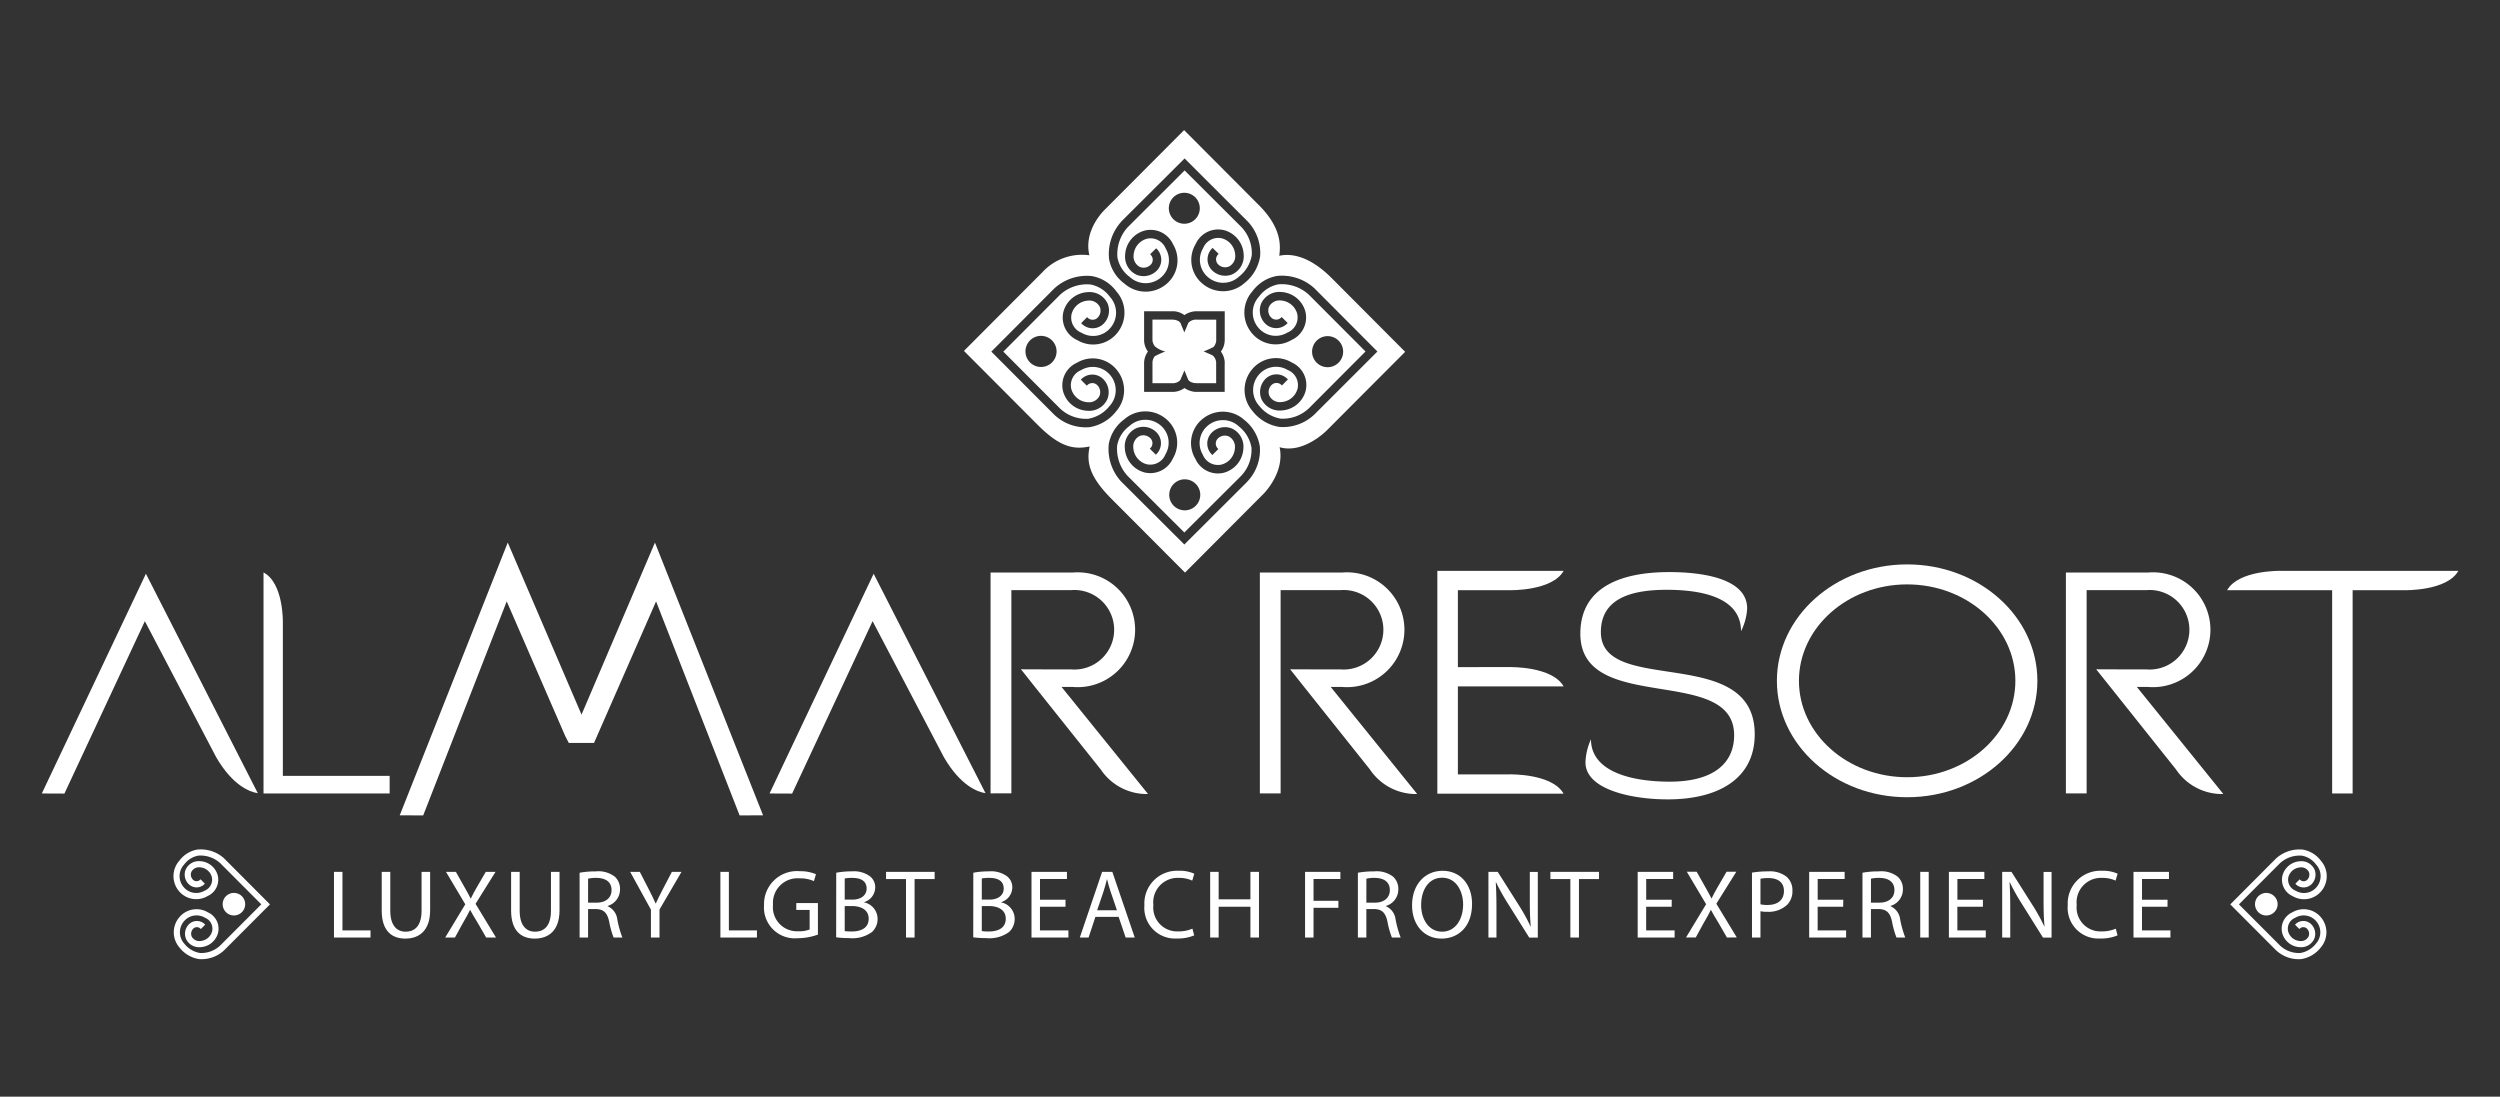 <svg xmlns="http://www.w3.org/2000/svg" xmlns:xlink="http://www.w3.org/1999/xlink" width="269" height="118" viewBox="0 0 269 118"><rect x="0" y="0" width="269" height="118" fill="#333333" stroke="none"/><defs><clipPath id="a"><rect width="269" height="92"/></clipPath><clipPath id="b"><rect width="260.024" height="89.223" fill="#fff"/></clipPath><clipPath id="d"><rect width="269" height="118"/></clipPath></defs><g id="c" clip-path="url(#d)"><g transform="translate(0 13)" clip-path="url(#a)"><g transform="translate(4.5 1)"><g clip-path="url(#b)"><path d="M463.21,130.323c3.87,0,8.4.78,8.4,3.911a6.192,6.192,0,0,1-.66,2.452c0-3.537-3.985-4.457-8-4.457-3.906,0-7.08.982-7.08,4.552,0,6.912,16.554,1.2,16.554,10.992,0,4.762-3.871,7.007-9.363,7.007-3.874,0-8.848-1.054-8.848-3.981a6.464,6.464,0,0,1,.592-2.481c0,3.433,4.239,4.557,8.477,4.557,4.645,0,6.927-1.938,6.927-5,0-7.651-16.548-2.142-16.548-10.92,0-5.1,4.534-6.631,9.547-6.631" transform="translate(-288.116 -82.767)" fill="#fff"/><path d="M0,154.456l11.2-23.643,12.04,23.613c-.845-.134-2.686-.787-4.479-3.873l-7.673-14.637L2.43,154.467Z" transform="translate(0 -83.078)" fill="#fff"/><path d="M65.371,154.212V130.429c2.177,1.151,2.083,5.379,2.08,5.421v16.469h11.49v1.894Z" transform="translate(-41.516 -82.834)" fill="#fff"/><path d="M214.585,154.456l11.2-23.643,12.039,23.613c-.844-.134-2.687-.787-4.48-3.873l-7.672-14.637-8.658,18.551Z" transform="translate(-136.281 -83.078)" fill="#fff"/><path d="M284.543,142.772l7.085,8.89a5.951,5.951,0,0,0,4.8,2.626c.165,0,.261-.009.265-.009h.008l-9.3-11.511h1.21a6.178,6.178,0,1,0,0-12.311h-8.85v23.761H282V132.349h6.448a4.279,4.279,0,1,1,0,8.532h-1.77l-3.644-.013Z" transform="translate(-177.677 -82.852)" fill="#fff"/><path d="M601.618,142.772l7.083,8.89a5.955,5.955,0,0,0,4.8,2.626c.167,0,.261-.009.266-.009h.007l-9.3-11.511h1.212a6.178,6.178,0,1,0,0-12.311h-8.847v23.761h2.231V132.349h6.445a4.279,4.279,0,1,1,0,8.532H603.75l-3.649-.013Z" transform="translate(-379.049 -82.852)" fill="#fff"/><path d="M363.92,142.772l7.085,8.89a5.95,5.95,0,0,0,4.8,2.626c.164,0,.257-.009.262-.009h.008l-9.3-11.511H368a6.178,6.178,0,1,0,0-12.311h-8.849v23.761h2.233V132.349h6.445a4.279,4.279,0,1,1,0,8.532H366.06l-3.647-.013Z" transform="translate(-228.09 -82.852)" fill="#fff"/><path d="M655.684,129.953h-5.51c-.049,0-4.567-.1-5.8,2.084h11.3v21.871h2.205V132.037h5.578c.048,0,4.572.1,5.8-2.084Z" transform="translate(-409.236 -82.531)" fill="#fff"/><path d="M425.089,142.394c-1.231-2.177-5.751-2.08-5.8-2.08H413.71v-8.275h5.581c.047,0,4.567.1,5.8-2.083H411.5V153.91h.008v.025h13.577c-1.231-2.176-5.751-2.082-5.8-2.079H413.71v-9.463Z" transform="translate(-261.342 -82.534)" fill="#fff"/><path d="M525.631,128.059c-7.74,0-14.016,5.611-14.016,12.526s6.275,12.526,14.016,12.526,14.012-5.607,14.012-12.526-6.274-12.526-14.012-12.526m0,22.9c-6.422,0-11.644-4.654-11.644-10.375s5.222-10.374,11.644-10.374,11.644,4.655,11.644,10.374-5.226,10.375-11.644,10.375" transform="translate(-324.921 -81.329)" fill="#fff"/><path d="M133,121.625l-7.9,18.512-7.939-18.512L105.539,150.97l2.524.012,8.988-23.03,6.29,14.48c.13.264.258.511.387.75h2.716l6.676-15.23,8.989,23.03,2.524-.012Z" transform="translate(-67.027 -77.243)" fill="#fff"/><path d="M44.276,213.045l.029.026,4.9,4.916-4.89,4.9a3.543,3.543,0,0,1-2.741.987,3.307,3.307,0,0,1-2.1-1.24,2.494,2.494,0,0,1-.041-3.238,2.408,2.408,0,0,1,3.1-.55,1.93,1.93,0,0,1,1.089,2.2,2.065,2.065,0,0,1-1.912,1.546,1.555,1.555,0,0,1-1.543-.9,1.452,1.452,0,0,1,.315-1.559,1.207,1.207,0,0,1,1.752.037l-.232.236-.235.236a.55.55,0,0,0-.819-.039.772.772,0,0,0-.169.833.914.914,0,0,0,.931.493,1.411,1.411,0,0,0,1.274-1.053,1.269,1.269,0,0,0-.773-1.452,1.763,1.763,0,0,0-2.273.4,1.822,1.822,0,0,0,.059,2.4,2.7,2.7,0,0,0,1.663.991,2.945,2.945,0,0,0,2.222-.832l4.391-4.4-4.42-4.43a3.121,3.121,0,0,0-2.369-.809,2.436,2.436,0,0,0-1.5.937l-.019.024a1.825,1.825,0,0,0-.06,2.407,1.766,1.766,0,0,0,2.271.4,1.273,1.273,0,0,0,.775-1.455A1.408,1.408,0,0,0,41.677,214a.917.917,0,0,0-.931.494.774.774,0,0,0,.17.834.547.547,0,0,0,.819-.042l.467.473a1.2,1.2,0,0,1-1.753.039,1.447,1.447,0,0,1-.314-1.56,1.555,1.555,0,0,1,1.541-.9,2.069,2.069,0,0,1,1.913,1.551,1.925,1.925,0,0,1-1.09,2.2,2.414,2.414,0,0,1-3.1-.546,2.5,2.5,0,0,1,.046-3.245,2.971,2.971,0,0,1,.3-.348,3.018,3.018,0,0,1,1.627-.857,3.748,3.748,0,0,1,2.908.95" transform="translate(-24.657 -134.676)" fill="#fff"/><path d="M53.672,225.286a1.212,1.212,0,1,1,0,1.713,1.22,1.22,0,0,1,0-1.713" transform="translate(-33.86 -142.852)" fill="#fff"/><path d="M653.134,212.1a3.071,3.071,0,0,1,1.924,1.205,2.5,2.5,0,0,1,.045,3.245,2.415,2.415,0,0,1-3.1.546,1.927,1.927,0,0,1-1.09-2.2,2.071,2.071,0,0,1,1.913-1.55,1.556,1.556,0,0,1,1.542.9,1.451,1.451,0,0,1-.314,1.56,1.207,1.207,0,0,1-1.754-.039l.468-.473a.547.547,0,0,0,.818.042.773.773,0,0,0,.17-.834.915.915,0,0,0-.931-.494,1.411,1.411,0,0,0-1.274,1.052,1.273,1.273,0,0,0,.775,1.455,1.764,1.764,0,0,0,2.271-.4,1.823,1.823,0,0,0-.06-2.407l-.018-.025a2.436,2.436,0,0,0-1.5-.936,3.118,3.118,0,0,0-2.368.808l-4.42,4.43,4.392,4.4a2.941,2.941,0,0,0,2.222.832,2.7,2.7,0,0,0,1.663-.991,1.823,1.823,0,0,0,.058-2.4,1.762,1.762,0,0,0-2.273-.4,1.269,1.269,0,0,0-.771,1.452,1.409,1.409,0,0,0,1.274,1.052.914.914,0,0,0,.93-.493.774.774,0,0,0-.17-.833.551.551,0,0,0-.82.039l-.235-.236-.232-.235a1.2,1.2,0,0,1,1.75-.038,1.451,1.451,0,0,1,.317,1.559,1.555,1.555,0,0,1-1.542.9,2.063,2.063,0,0,1-1.913-1.546,1.931,1.931,0,0,1,1.088-2.2,2.409,2.409,0,0,1,3.1.55,2.5,2.5,0,0,1-.04,3.238,3.319,3.319,0,0,1-2.1,1.24,3.544,3.544,0,0,1-2.741-.987l-4.89-4.9,4.9-4.916.03-.026a3.748,3.748,0,0,1,2.907-.95" transform="translate(-409.822 -134.676)" fill="#fff"/><path d="M654.666,227a1.213,1.213,0,1,1,0-1.713,1.2,1.2,0,0,1,0,1.713" transform="translate(-414.454 -142.851)" fill="#fff"/><path d="M311.473,15.923c-2.363-2.366-4.342-2.693-5.639-2.4.144-1.111.274-3.05-2.333-5.591L295.594,0l-8.443,8.468c-.11.109-2.4,2.231-1.75,5a5.788,5.788,0,0,0-5.053,1.822l-8.442,8.468,7.907,7.93c2.337,2.35,3.816,2.733,5.622,2.352-.381,1.723-.012,3.272,2.349,5.639l7.906,7.932,8.443-8.467c.108-.11,2.312-2.339,1.737-5.023,2.534.726,4.954-1.687,5.075-1.807l8.435-8.458ZM288.825,9.849l.039-.041,6.782-6.76L302.411,9.8a4.907,4.907,0,0,1,1.364,3.783,4.567,4.567,0,0,1-1.714,2.9,3.44,3.44,0,0,1-4.467.058,3.323,3.323,0,0,1-.757-4.281,2.659,2.659,0,0,1,3.034-1.5,2.847,2.847,0,0,1,2.134,2.639,2.145,2.145,0,0,1-1.242,2.128,2.007,2.007,0,0,1-2.152-.434,1.663,1.663,0,0,1,.054-2.418l.323.321.327.323a.759.759,0,0,0-.056,1.129,1.065,1.065,0,0,0,1.152.234,1.263,1.263,0,0,0,.681-1.284,1.945,1.945,0,0,0-1.453-1.758,1.753,1.753,0,0,0-2,1.067,2.435,2.435,0,0,0,.549,3.136,2.515,2.515,0,0,0,3.318-.081,3.717,3.717,0,0,0,1.369-2.295,4.074,4.074,0,0,0-1.146-3.067L295.65,4.34l-6.114,6.1a4.3,4.3,0,0,0-1.114,3.267,3.361,3.361,0,0,0,1.293,2.07l.034.026a2.516,2.516,0,0,0,3.32.083,2.435,2.435,0,0,0,.55-3.134,1.756,1.756,0,0,0-2.007-1.068,1.942,1.942,0,0,0-1.45,1.757,1.265,1.265,0,0,0,.679,1.284,1.073,1.073,0,0,0,1.152-.233.758.758,0,0,0-.057-1.132l.651-.644a1.663,1.663,0,0,1,.055,2.419,2,2,0,0,1-2.152.434,2.14,2.14,0,0,1-1.242-2.127,2.851,2.851,0,0,1,2.136-2.64,2.658,2.658,0,0,1,3.032,1.505,3.324,3.324,0,0,1-.755,4.279,3.445,3.445,0,0,1-4.476-.063,4.073,4.073,0,0,1-.479-.409,4.164,4.164,0,0,1-1.185-2.245,5.179,5.179,0,0,1,1.309-4.012m11.13,15.31v3h-3.187a2.553,2.553,0,0,1-1.147-.416,2.149,2.149,0,0,1-1.155.416H291.29v-3a2.145,2.145,0,0,1,.412-1.338,2.114,2.114,0,0,1-.412-1.339v-3h3.189a2.12,2.12,0,0,1,1.147.416,2.369,2.369,0,0,1,1.156-.411h3.184v3a2.136,2.136,0,0,1-.413,1.338,2.1,2.1,0,0,1,.412,1.336m-3.115,12.9a1.669,1.669,0,1,1-1.185-.494,1.674,1.674,0,0,1,1.185.494M294.435,9.583a1.666,1.666,0,1,1,1.182.492,1.674,1.674,0,0,1-1.182-.492m-9.049,22.384A4.908,4.908,0,0,1,281.6,30.6l-6.748-6.765,6.761-6.782.041-.039a5.177,5.177,0,0,1,4.012-1.308,4.157,4.157,0,0,1,2.245,1.185,4.111,4.111,0,0,1,.409.479,3.446,3.446,0,0,1,.063,4.476,3.325,3.325,0,0,1-4.279.754,2.656,2.656,0,0,1-1.5-3.031,2.849,2.849,0,0,1,2.64-2.136,2.14,2.14,0,0,1,2.127,1.242,2,2,0,0,1-.434,2.152,1.663,1.663,0,0,1-2.419-.055l.644-.65a.757.757,0,0,0,1.131.057,1.073,1.073,0,0,0,.234-1.153,1.264,1.264,0,0,0-1.284-.679,1.942,1.942,0,0,0-1.757,1.45,1.756,1.756,0,0,0,1.069,2.007,2.434,2.434,0,0,0,3.134-.55,2.515,2.515,0,0,0-.083-3.319l-.026-.034a3.361,3.361,0,0,0-2.07-1.293,4.3,4.3,0,0,0-3.267,1.114l-6.1,6.114,6.061,6.079a4.075,4.075,0,0,0,3.067,1.146,3.72,3.72,0,0,0,2.3-1.369,2.515,2.515,0,0,0,.081-3.318,2.434,2.434,0,0,0-3.136-.549,1.752,1.752,0,0,0-1.067,2,1.943,1.943,0,0,0,1.757,1.453,1.263,1.263,0,0,0,1.284-.68,1.065,1.065,0,0,0-.234-1.152.76.76,0,0,0-1.129.055l-.323-.326-.321-.323A1.663,1.663,0,0,1,286.9,26.8a2,2,0,0,1,.435,2.152A2.145,2.145,0,0,1,285.2,30.2a2.846,2.846,0,0,1-2.639-2.134,2.659,2.659,0,0,1,1.5-3.034,3.324,3.324,0,0,1,4.281.757,3.441,3.441,0,0,1-.058,4.468,4.569,4.569,0,0,1-2.9,1.713m-4-6.975a1.674,1.674,0,1,1,0-2.365,1.674,1.674,0,0,1,0,2.365m21,12.847-6.765,6.747-6.782-6.761-.039-.04a5.178,5.178,0,0,1-1.309-4.012,4.249,4.249,0,0,1,1.664-2.654,3.446,3.446,0,0,1,4.475-.063,3.325,3.325,0,0,1,.755,4.279,2.658,2.658,0,0,1-3.032,1.5,2.85,2.85,0,0,1-2.136-2.64,2.14,2.14,0,0,1,1.242-2.127,2,2,0,0,1,2.152.434,1.663,1.663,0,0,1-.055,2.419l-.65-.644a.758.758,0,0,0,.057-1.132,1.073,1.073,0,0,0-1.152-.234,1.265,1.265,0,0,0-.679,1.284,1.942,1.942,0,0,0,1.45,1.757,1.756,1.756,0,0,0,2.007-1.069,2.435,2.435,0,0,0-.55-3.134,2.516,2.516,0,0,0-3.319.083l-.034.026a3.366,3.366,0,0,0-1.293,2.07,4.307,4.307,0,0,0,1.114,3.267l6.114,6.1,6.079-6.061a4.069,4.069,0,0,0,1.146-3.067,3.716,3.716,0,0,0-1.369-2.3,2.514,2.514,0,0,0-3.317-.081,2.435,2.435,0,0,0-.55,3.136,1.752,1.752,0,0,0,2,1.066,1.944,1.944,0,0,0,1.453-1.757,1.263,1.263,0,0,0-.68-1.284,1.066,1.066,0,0,0-1.152.234.759.759,0,0,0,.055,1.13l-.326.323-.323.321a1.663,1.663,0,0,1-.054-2.418,2.007,2.007,0,0,1,2.152-.434,2.145,2.145,0,0,1,1.242,2.127,2.846,2.846,0,0,1-2.134,2.64,2.658,2.658,0,0,1-3.033-1.5,3.324,3.324,0,0,1,.756-4.281,3.439,3.439,0,0,1,4.467.057,4.564,4.564,0,0,1,1.714,2.9,4.91,4.91,0,0,1-1.364,3.783m7.257-7.257a4.911,4.911,0,0,1-3.783,1.364,4.568,4.568,0,0,1-2.9-1.714,3.441,3.441,0,0,1-.058-4.468,3.324,3.324,0,0,1,4.281-.756,2.658,2.658,0,0,1,1.5,3.033,2.846,2.846,0,0,1-2.639,2.134,2.146,2.146,0,0,1-2.128-1.242,2.007,2.007,0,0,1,.435-2.152,1.663,1.663,0,0,1,2.417.054l-.322.323-.323.326A.759.759,0,0,0,305,27.43a1.067,1.067,0,0,0-.234,1.152,1.264,1.264,0,0,0,1.284.681,1.945,1.945,0,0,0,1.757-1.453,1.753,1.753,0,0,0-1.066-2,2.436,2.436,0,0,0-3.136.549,2.514,2.514,0,0,0,.082,3.318,3.716,3.716,0,0,0,2.3,1.369,4.074,4.074,0,0,0,3.067-1.146l6.06-6.079-6.1-6.114a4.306,4.306,0,0,0-3.268-1.114,3.363,3.363,0,0,0-2.07,1.293l-.026.034a2.517,2.517,0,0,0-.083,3.32,2.435,2.435,0,0,0,3.134.55,1.756,1.756,0,0,0,1.068-2.007,1.942,1.942,0,0,0-1.757-1.45,1.265,1.265,0,0,0-1.284.68,1.074,1.074,0,0,0,.234,1.152.758.758,0,0,0,1.132-.057l.644.651a1.663,1.663,0,0,1-2.419.054,2,2,0,0,1-.434-2.152,2.14,2.14,0,0,1,2.127-1.242,2.85,2.85,0,0,1,2.64,2.135,2.658,2.658,0,0,1-1.5,3.032,3.325,3.325,0,0,1-4.279-.755,3.446,3.446,0,0,1,.063-4.476,4.089,4.089,0,0,1,.409-.479,4.16,4.16,0,0,1,2.245-1.185A5.179,5.179,0,0,1,309.594,17l.04.039,6.761,6.782Zm.221-7.921a1.671,1.671,0,1,1-.493,1.185,1.675,1.675,0,0,1,.493-1.185" transform="translate(-172.685)" fill="#fff"/><path d="M333.967,59.74,333,59.313a8.786,8.786,0,0,0,1.071-.477,1.254,1.254,0,0,0,.286-.658V55.9h-2.086a1.125,1.125,0,0,0-.841.274.493.493,0,0,0-.085.1l-.42.994-.415-1.006s-.193-.367-.915-.366h-2.1v2.173a1.133,1.133,0,0,0,.278.715,2.713,2.713,0,0,0,1.1.54,10.526,10.526,0,0,0-1.129.51,1.232,1.232,0,0,0-.246.627v2.277h2.091a1.134,1.134,0,0,0,.839-.276.4.4,0,0,0,.083-.106l.421-.991.413,1s.194.368.918.369h2.087V60.472a1.12,1.12,0,0,0-.386-.732" transform="translate(-207.991 -35.504)" fill="#fff"/><path d="M86.148,218.717h.912v6.3h3.019v.766H86.148Z" transform="translate(-54.712 -138.905)" fill="#fff"/><path d="M101.147,218.717V222.9c0,1.583.7,2.254,1.646,2.254,1.048,0,1.719-.692,1.719-2.254v-4.183h.922v4.12c0,2.17-1.143,3.061-2.673,3.061-1.447,0-2.537-.828-2.537-3.019v-4.162Z" transform="translate(-63.652 -138.905)" fill="#fff"/><path d="M123.359,225.782l-.9-1.562c-.367-.6-.6-.986-.817-1.4h-.021c-.2.409-.4.786-.765,1.4L120,225.782h-1.048l2.16-3.575-2.076-3.491H120.1l.933,1.656c.262.461.462.818.65,1.2h.032c.2-.419.377-.744.639-1.2l.964-1.656h1.048l-2.149,3.439,2.2,3.627Z" transform="translate(-75.548 -138.904)" fill="#fff"/><path d="M139.3,218.717V222.9c0,1.583.7,2.254,1.646,2.254,1.048,0,1.719-.692,1.719-2.254v-4.183h.922v4.12c0,2.17-1.143,3.061-2.673,3.061-1.447,0-2.537-.828-2.537-3.019v-4.162Z" transform="translate(-87.882 -138.905)" fill="#fff"/><path d="M158.574,218.72a9.486,9.486,0,0,1,1.75-.147,2.887,2.887,0,0,1,2.044.577,1.759,1.759,0,0,1,.556,1.342,1.856,1.856,0,0,1-1.331,1.8v.031a1.763,1.763,0,0,1,1.038,1.426,11.232,11.232,0,0,0,.545,1.939h-.943a9.166,9.166,0,0,1-.472-1.688c-.21-.975-.587-1.342-1.415-1.373h-.86v3.061h-.912Zm.912,3.218h.933c.975,0,1.593-.535,1.593-1.342,0-.912-.66-1.311-1.625-1.321a3.754,3.754,0,0,0-.9.084Z" transform="translate(-100.709 -138.813)" fill="#fff"/><path d="M175.717,225.782v-3l-2.233-4.068h1.038l1,1.95c.273.535.483.964.7,1.457h.021c.2-.461.44-.922.713-1.457l1.017-1.95h1.037l-2.369,4.057v3.009Z" transform="translate(-110.178 -138.904)" fill="#fff"/><path d="M200.087,218.717H201v6.3h3.019v.766h-3.931Z" transform="translate(-127.073 -138.905)" fill="#fff"/><path d="M218.755,225.341a6.586,6.586,0,0,1-2.17.388,3.319,3.319,0,0,1-3.627-3.564,3.544,3.544,0,0,1,3.826-3.648,4.365,4.365,0,0,1,1.761.325l-.22.744a3.666,3.666,0,0,0-1.562-.3,2.643,2.643,0,0,0-2.841,2.841,2.59,2.59,0,0,0,2.726,2.851,2.985,2.985,0,0,0,1.216-.188v-2.107h-1.436v-.734h2.327Z" transform="translate(-135.247 -138.777)" fill="#fff"/><path d="M234.246,218.719a8.8,8.8,0,0,1,1.667-.147,2.919,2.919,0,0,1,1.939.514,1.481,1.481,0,0,1,.587,1.248,1.677,1.677,0,0,1-1.2,1.551v.021a1.821,1.821,0,0,1,1.457,1.772,1.9,1.9,0,0,1-.6,1.415,3.55,3.55,0,0,1-2.443.66,10.722,10.722,0,0,1-1.415-.084Zm.912,2.893h.828c.964,0,1.53-.5,1.53-1.185,0-.828-.629-1.153-1.552-1.153a3.88,3.88,0,0,0-.807.063Zm0,3.386a4.836,4.836,0,0,0,.765.042c.944,0,1.814-.346,1.814-1.374,0-.964-.828-1.363-1.824-1.363h-.755Z" transform="translate(-148.767 -138.813)" fill="#fff"/><path d="M251.076,219.492h-2.149v-.776h5.231v.776H252v6.29h-.922Z" transform="translate(-158.091 -138.904)" fill="#fff"/><path d="M274.668,218.719a8.8,8.8,0,0,1,1.667-.147,2.919,2.919,0,0,1,1.939.514,1.481,1.481,0,0,1,.587,1.248,1.677,1.677,0,0,1-1.2,1.551v.021a1.821,1.821,0,0,1,1.457,1.772,1.9,1.9,0,0,1-.6,1.415,3.55,3.55,0,0,1-2.443.66,10.722,10.722,0,0,1-1.415-.084Zm.912,2.893h.828c.964,0,1.53-.5,1.53-1.185,0-.828-.629-1.153-1.552-1.153a3.88,3.88,0,0,0-.807.063Zm0,3.386a4.839,4.839,0,0,0,.765.042c.944,0,1.814-.346,1.814-1.374,0-.964-.828-1.363-1.824-1.363h-.755Z" transform="translate(-174.439 -138.813)" fill="#fff"/><path d="M295.478,222.469h-2.747v2.547h3.061v.765h-3.973v-7.066h3.816v.766h-2.9v2.233h2.747Z" transform="translate(-185.331 -138.904)" fill="#fff"/><path d="M307.745,223.559l-.733,2.223h-.944l2.4-7.066h1.1l2.411,7.066H311l-.755-2.223Zm2.317-.713-.692-2.034c-.157-.461-.262-.881-.367-1.289h-.021c-.1.419-.22.849-.356,1.279l-.692,2.044Z" transform="translate(-194.38 -138.904)" fill="#fff"/><path d="M330.473,225.35a4.525,4.525,0,0,1-1.866.335,3.3,3.3,0,0,1-3.491-3.575,3.516,3.516,0,0,1,3.69-3.711,3.793,3.793,0,0,1,1.677.315l-.22.744a3.322,3.322,0,0,0-1.426-.293,2.627,2.627,0,0,0-2.757,2.914,2.569,2.569,0,0,0,2.715,2.841,3.647,3.647,0,0,0,1.489-.294Z" transform="translate(-206.478 -138.703)" fill="#fff"/><path d="M345.42,218.717v2.956h3.418v-2.956h.922v7.066h-.922V222.47H345.42v3.313h-.912v-7.066Z" transform="translate(-218.793 -138.905)" fill="#fff"/><path d="M372.489,218.717h3.8v.765H373.4v2.348h2.673v.755H373.4v3.2h-.912Z" transform="translate(-236.564 -138.905)" fill="#fff"/><path d="M388.061,218.72a9.489,9.489,0,0,1,1.751-.147,2.888,2.888,0,0,1,2.044.577,1.759,1.759,0,0,1,.556,1.342,1.856,1.856,0,0,1-1.332,1.8v.031a1.762,1.762,0,0,1,1.038,1.426,11.26,11.26,0,0,0,.545,1.939h-.943a9.155,9.155,0,0,1-.472-1.688c-.21-.975-.587-1.342-1.416-1.373h-.859v3.061h-.912Zm.912,3.218h.933c.975,0,1.594-.535,1.594-1.342,0-.912-.661-1.311-1.625-1.321a3.752,3.752,0,0,0-.9.084Z" transform="translate(-246.453 -138.813)" fill="#fff"/><path d="M410.492,221.976c0,2.432-1.478,3.722-3.281,3.722-1.866,0-3.176-1.447-3.176-3.586,0-2.243,1.394-3.711,3.281-3.711,1.929,0,3.177,1.478,3.177,3.575m-5.482.115c0,1.51.817,2.862,2.254,2.862s2.265-1.331,2.265-2.935c0-1.4-.734-2.872-2.254-2.872s-2.264,1.394-2.264,2.946" transform="translate(-256.598 -138.704)" fill="#fff"/><path d="M426.557,225.782v-7.066h1l2.264,3.575a20.039,20.039,0,0,1,1.268,2.3l.021-.011c-.084-.943-.1-1.8-.1-2.9v-2.957h.86v7.066h-.923L428.7,222.2a22.44,22.44,0,0,1-1.321-2.359l-.031.01c.052.891.073,1.74.073,2.915v3.019Z" transform="translate(-270.902 -138.904)" fill="#fff"/><path d="M446.978,219.492h-2.149v-.776h5.231v.776H447.9v6.29h-.922Z" transform="translate(-282.506 -138.904)" fill="#fff"/><path d="M474.228,222.469h-2.747v2.547h3.061v.765h-3.974v-7.066h3.816v.766h-2.9v2.233h2.747Z" transform="translate(-298.853 -138.904)" fill="#fff"/><path d="M489.222,225.782l-.9-1.562c-.367-.6-.6-.986-.818-1.4h-.021c-.2.409-.4.786-.765,1.4l-.849,1.552h-1.048l2.16-3.575-2.076-3.491h1.059l.933,1.656c.262.461.462.818.65,1.2h.031c.2-.419.377-.744.639-1.2l.964-1.656h1.048l-2.149,3.439,2.2,3.627Z" transform="translate(-307.903 -138.904)" fill="#fff"/><path d="M504.269,218.708a10.57,10.57,0,0,1,1.751-.136,2.9,2.9,0,0,1,1.982.587,1.9,1.9,0,0,1,.619,1.478,2.08,2.08,0,0,1-.546,1.51,2.927,2.927,0,0,1-2.159.776,3.151,3.151,0,0,1-.734-.063v2.83h-.912Zm.912,3.407a3.068,3.068,0,0,0,.755.073c1.1,0,1.772-.535,1.772-1.51,0-.933-.661-1.384-1.667-1.384a3.85,3.85,0,0,0-.859.073Z" transform="translate(-320.256 -138.813)" fill="#fff"/><path d="M524.792,222.469h-2.747v2.547h3.061v.765h-3.973v-7.066h3.816v.766h-2.9v2.233H524.8Z" transform="translate(-330.966 -138.904)" fill="#fff"/><path d="M536.848,218.72a9.492,9.492,0,0,1,1.751-.147,2.888,2.888,0,0,1,2.044.577,1.759,1.759,0,0,1,.556,1.342,1.856,1.856,0,0,1-1.332,1.8v.031a1.762,1.762,0,0,1,1.038,1.426,11.243,11.243,0,0,0,.545,1.939h-.943a9.171,9.171,0,0,1-.472-1.688c-.21-.975-.587-1.342-1.416-1.373h-.859v3.061h-.912Zm.912,3.218h.933c.975,0,1.594-.535,1.594-1.342,0-.912-.661-1.311-1.625-1.321a3.751,3.751,0,0,0-.9.084Z" transform="translate(-340.946 -138.813)" fill="#fff"/><rect width="0.912" height="7.066" transform="translate(202.118 79.812)" fill="#fff"/><path d="M565.989,222.469h-2.747v2.547H566.3v.765h-3.97v-7.066h3.816v.766h-2.9v2.233h2.747Z" transform="translate(-357.13 -138.904)" fill="#fff"/><path d="M578.045,225.782v-7.066h1l2.264,3.575a20,20,0,0,1,1.268,2.3l.021-.011c-.083-.943-.1-1.8-.1-2.9v-2.957h.86v7.066h-.923l-2.243-3.585a22.45,22.45,0,0,1-1.321-2.359l-.031.01c.052.891.073,1.74.073,2.915v3.019Z" transform="translate(-367.11 -138.904)" fill="#fff"/><path d="M602.736,225.35a4.525,4.525,0,0,1-1.866.335,3.3,3.3,0,0,1-3.491-3.575,3.516,3.516,0,0,1,3.69-3.711,3.79,3.79,0,0,1,1.677.315l-.22.744a3.322,3.322,0,0,0-1.426-.293,2.627,2.627,0,0,0-2.757,2.914,2.568,2.568,0,0,0,2.715,2.841,3.65,3.65,0,0,0,1.489-.294Z" transform="translate(-379.389 -138.703)" fill="#fff"/><path d="M620.43,222.469h-2.747v2.547h3.061v.765H616.77v-7.066h3.816v.766h-2.9v2.233h2.747Z" transform="translate(-391.705 -138.904)" fill="#fff"/></g></g></g></g></svg>
